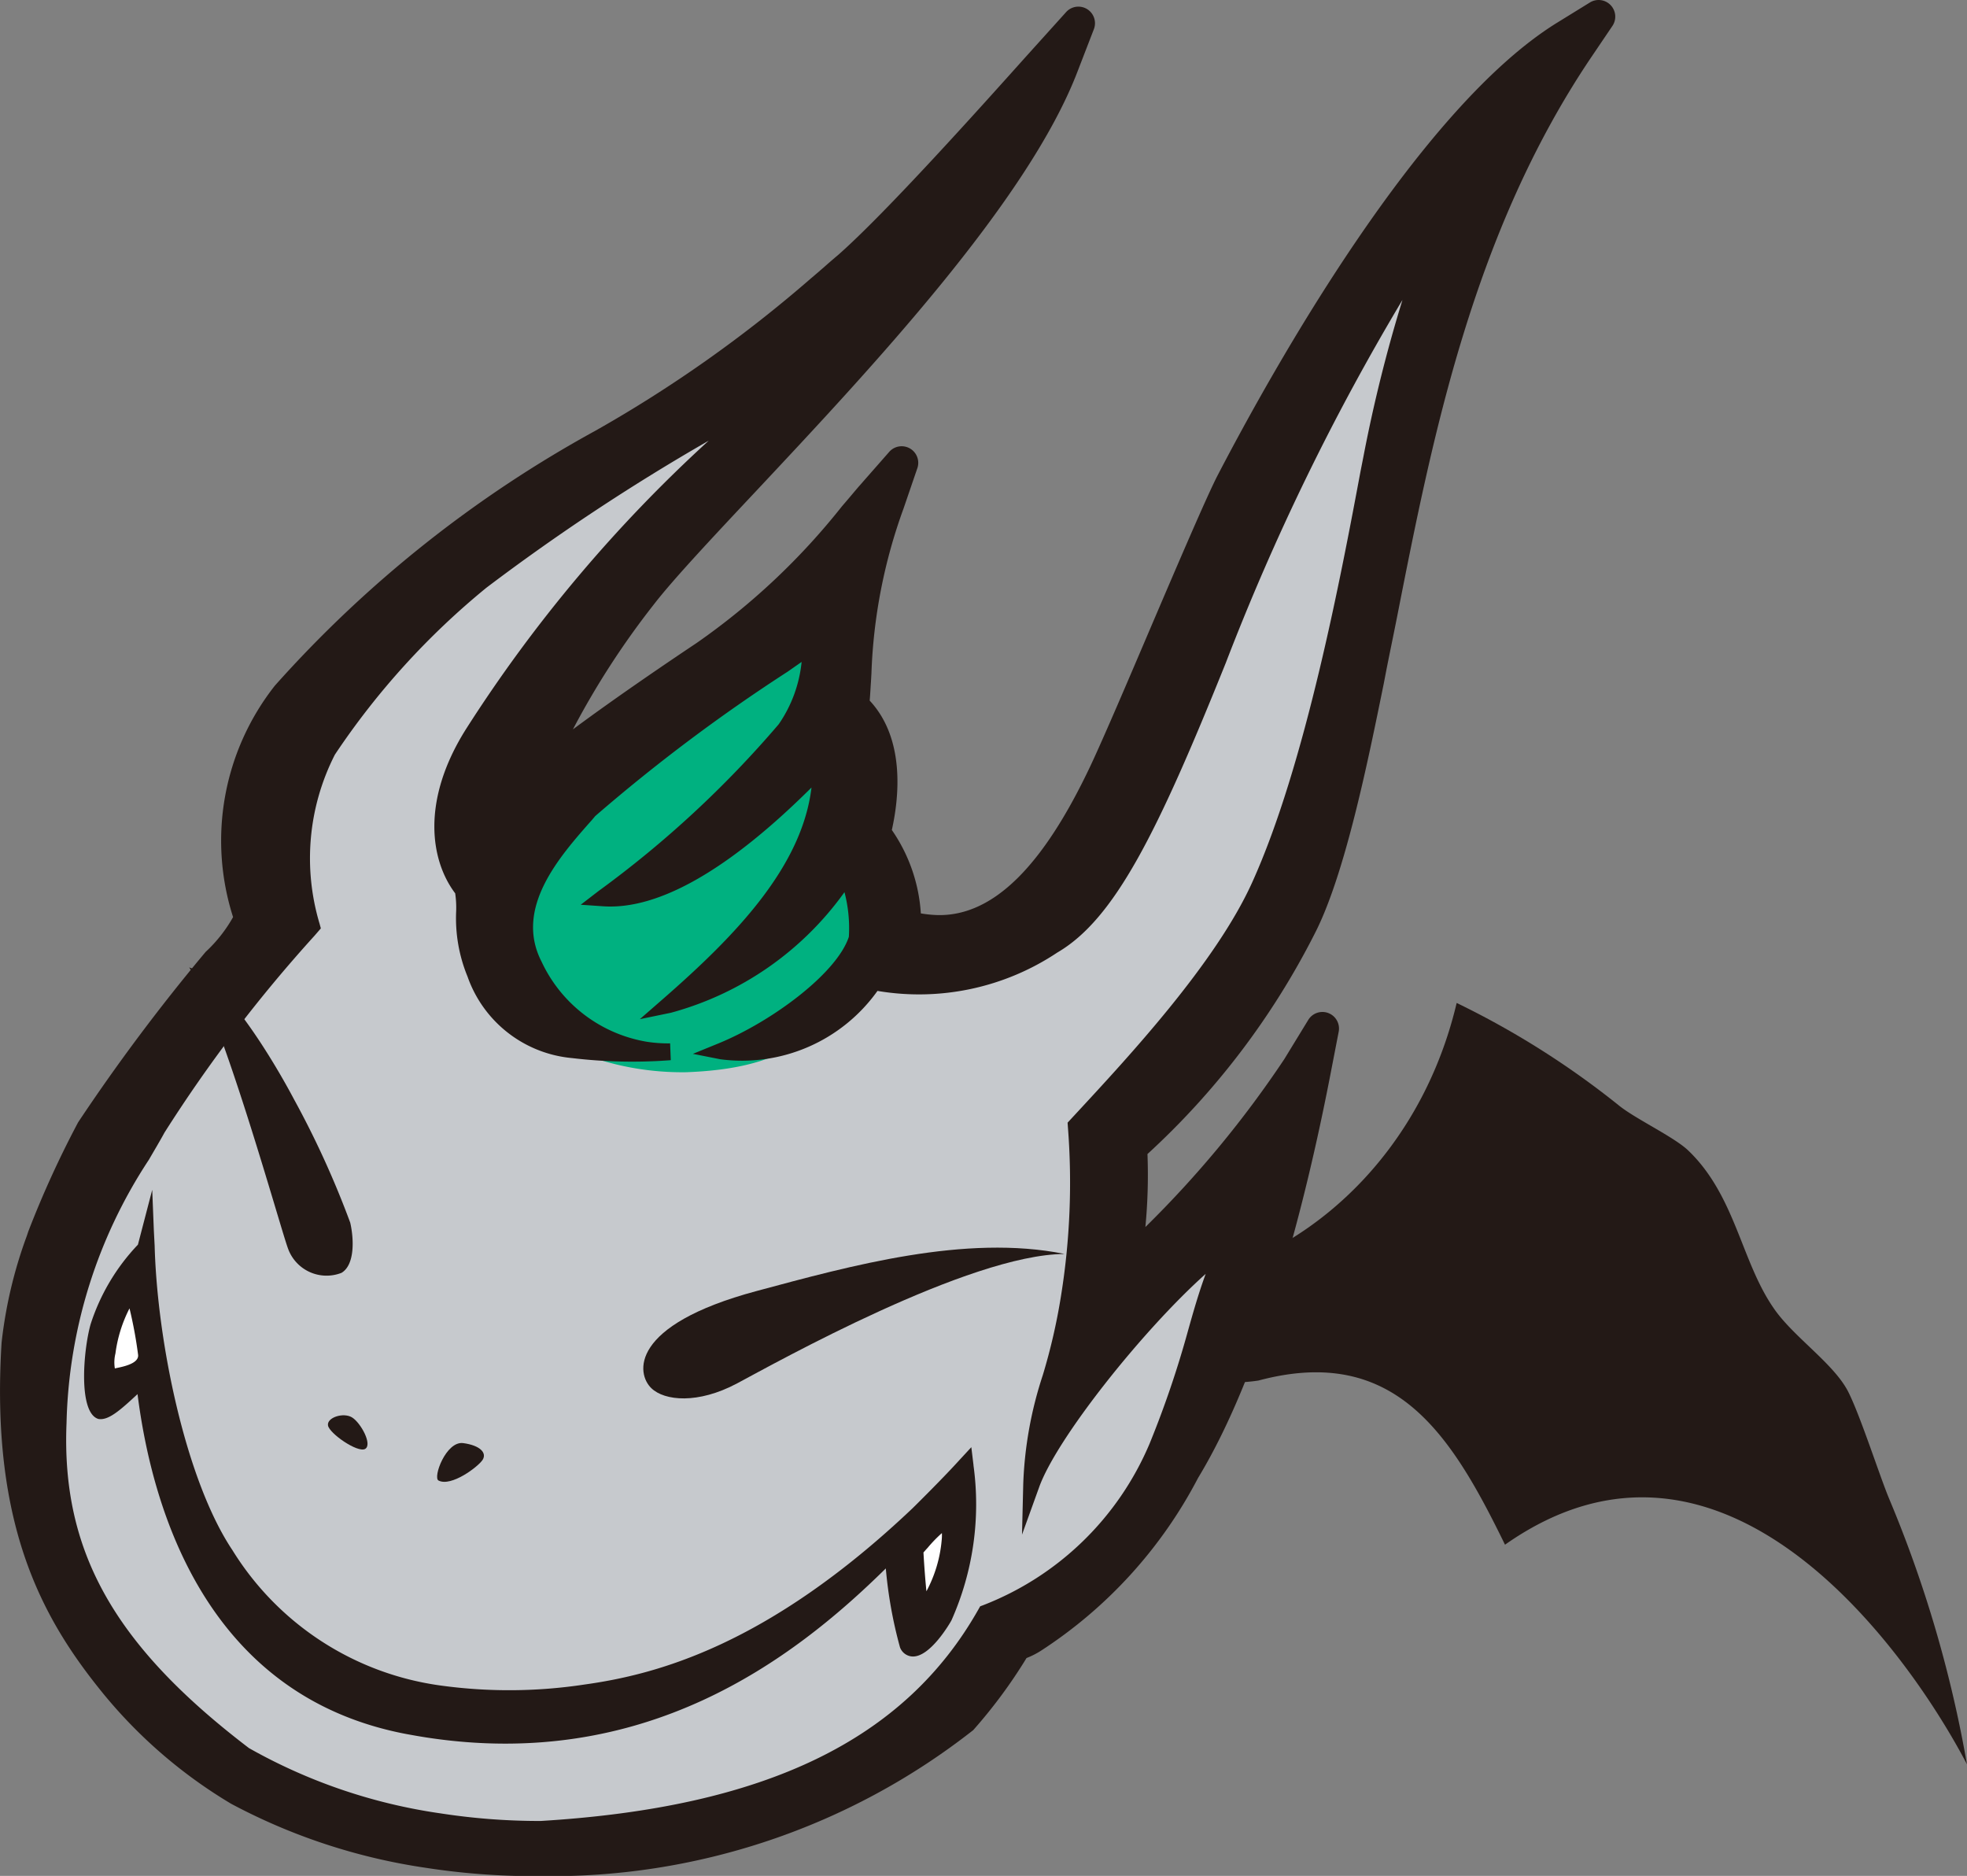 <svg xmlns="http://www.w3.org/2000/svg" xmlns:xlink="http://www.w3.org/1999/xlink" width="59.296" height="56.542" viewBox="0 0 59.296 56.542">
  <rect x="0" y="0" width="59.296" height="56.542" fill="#808080" stroke="none"/>
  <defs>
    <clipPath id="clip-path">
      <rect id="長方形_3514" data-name="長方形 3514" width="59.296" height="56.542" fill="none"/>
    </clipPath>
  </defs>
  <g id="グループ_3958" data-name="グループ 3958" transform="translate(0 0)">
    <g id="グループ_3948" data-name="グループ 3948" transform="translate(0 0)" clip-path="url(#clip-path)">
      <path id="パス_6000" data-name="パス 6000" d="M20.46,26.366c4.071.156,8.619-3.023,9.912-8.485a25.748,25.748,0,0,1,4.872,3.075c.48.4,1.662.952,2.1,1.364,1.43,1.361,1.6,3.342,2.583,4.759.577.85,1.784,1.648,2.232,2.49.362.691.964,2.571,1.246,3.246a37.109,37.109,0,0,1,2.35,8.014c-1.743-3.331-7.3-11.277-13.926-6.619-1.626-3.334-3.319-6.049-7.437-4.947A5.512,5.512,0,0,1,19.6,27.616Z" transform="translate(13.54 12.349)" fill="#231916"/>
      <path id="パス_6001" data-name="パス 6001" d="M15.5,55.163a20.841,20.841,0,0,1-2.866-.238,17.263,17.263,0,0,1-5.616-1.846,13.88,13.88,0,0,1-3.6-3.106C1.709,47.89.179,45.232.512,39.925a12.674,12.674,0,0,1,.713-3l.052-.144a28.685,28.685,0,0,1,1.444-3.163c.33-.592,2.132-3.021,3.185-4.331l.3-.365c.1-.118.174-.211.225-.262a4.612,4.612,0,0,0,1.077-1.471l.046-.1-.042-.108a6.756,6.756,0,0,1,1.08-6.428A35.308,35.308,0,0,1,18,13.087a40.212,40.212,0,0,0,6.641-4.693l.4-.342c.132-.12.262-.23.35-.3,1.564-1.376,4.426-4.573,5.8-6.108l.169-.188c-1.517,3.746-6.1,8.634-9.461,12.218-1.381,1.473-2.531,2.695-3.145,3.493a17.364,17.364,0,0,0-3.214,5.672l-.215.867L16,23.12c1.246-1.074,3.985-2.927,5.1-3.675a21.328,21.328,0,0,0,4.558-4.281c.154-.174.3-.355.451-.531a16.606,16.606,0,0,0-.955,5.014l-.017.25c-.014.267-.029.526-.057.784l-.012.145.107.095c1.1.977.751,2.822.553,3.569l-.044.166.127.117a3.986,3.986,0,0,1,.833,2.549l-.014.232.223.061c.171.044.336.081.5.107a4.531,4.531,0,0,0,.588.052c1.988.03,3.726-1.588,5.31-4.945.4-.855,1.17-2.651,1.87-4.294.759-1.775,1.62-3.789,1.941-4.416C38.71,10.966,42.92,3.421,46.89.853c-3.574,5.381-4.791,11.54-5.867,16.979-.122.609-.221,1.109-.325,1.606l-.081.418c-.463,2.282-1.145,5.664-2.01,7.334-.827,1.589-2.942,5-5.028,6.533l-.127.095.014.157a17.542,17.542,0,0,1-.216,3.755l-.134.852.615-.605A39.178,39.178,0,0,0,38.96,31.9C38.24,35.54,37,40.445,35.119,43.543a13.061,13.061,0,0,1-4.539,4.982,1,1,0,0,1-.223.11,1.335,1.335,0,0,0-.249.12l-.071.042L30,48.871a13.145,13.145,0,0,1-1.581,2.164,19.843,19.843,0,0,1-12.5,4.132Z" transform="translate(0.322 0.589)" fill="#c6c9cd"/>
      <path id="パス_6002" data-name="パス 6002" d="M14.639,24.813a8.474,8.474,0,0,1-4.5-1.19,4.129,4.129,0,0,1-.669-5.2c1.3-1.746,7.716-6.524,8.923-7.557a5.563,5.563,0,0,1,.228,3.292,3.692,3.692,0,0,1,.517,3.784c.977,1.16,1.7,2.565.627,3.9s-1.457,2.825-5.128,2.97" transform="translate(6.091 7.504)" fill="#00b180"/>
      <path id="パス_6003" data-name="パス 6003" d="M2.911,22.63a3.951,3.951,0,0,0-1.033,3.32,11.823,11.823,0,0,1,1.16-.242c.227.036.328-1.809-.127-3.079" transform="translate(1.283 15.629)" fill="#fff"/>
      <path id="パス_6004" data-name="パス 6004" d="M16.008,27.883l.742,2.529a7.225,7.225,0,0,0,1.217-3.767Z" transform="translate(11.056 18.402)" fill="#fff"/>
      <path id="パス_6005" data-name="パス 6005" d="M7.838,26.859c-.181-.086.225-1.2.744-1.129s.717.3.582.507-.943.817-1.325.622" transform="translate(5.383 17.767)" fill="#231916"/>
      <path id="パス_6006" data-name="パス 6006" d="M6.966,26.247c-.23.118-1.072-.467-1.116-.707s.465-.407.727-.243.622.822.389.95" transform="translate(4.038 17.427)" fill="#231916"/>
      <path id="パス_6007" data-name="パス 6007" d="M24.163,22.432c-2.979-.6-6.436.355-9.278,1.119-3.853,1.033-3.625,2.5-3.17,2.93.394.38,1.4.485,2.585-.147s6.993-3.883,9.863-3.9" transform="translate(7.922 15.362)" fill="#231916"/>
      <path id="パス_6008" data-name="パス 6008" d="M7.962,26.454a1.235,1.235,0,0,1-1.608-.729c-.223-.587-2.032-7.145-2.981-8.477,1,.3,2.45,2.634,3.155,3.965a27.824,27.824,0,0,1,1.7,3.728c.115.5.139,1.276-.265,1.513" transform="translate(2.33 11.912)" fill="#231916"/>
      <path id="パス_6009" data-name="パス 6009" d="M28.309,29.513l-.066-.543-.37.4c-.308.34-.82.866-1.4,1.439-4.374,4.149-7.743,5.016-9.894,5.315a15.139,15.139,0,0,1-4.33.03A8.773,8.773,0,0,1,5.97,32.076C4.552,29.958,3.7,25.767,3.624,22.9L3.6,22.441l-.049-1.229-.431,1.653a6.246,6.246,0,0,0-1.427,2.4c-.22.781-.379,2.67.235,2.854.3.051.646-.252,1.18-.749.45,3.549,2.117,9.107,8.1,10.245.2.036.392.071.58.1,6.6,1.025,11.047-2.3,13.877-5.091A13.271,13.271,0,0,0,26.092,35a.423.423,0,0,0,.331.274c.565.088,1.214-1.068,1.221-1.085a8.6,8.6,0,0,0,.664-4.673M2.425,26.6a1.124,1.124,0,0,1,.017-.455,4.144,4.144,0,0,1,.424-1.359,12.932,12.932,0,0,1,.259,1.4c.037.323-.707.392-.7.414M26.89,33.315c-.036-.347-.069-.8-.09-1.172.039-.042.076-.088.125-.139a4.029,4.029,0,0,1,.431-.445,1.492,1.492,0,0,1-.007.218,4,4,0,0,1-.46,1.537" transform="translate(1.038 14.65)" fill="#231916"/>
      <path id="パス_6010" data-name="パス 6010" d="M48.552.154a.5.5,0,0,0-.624-.079l-.989.61C42.763,3.266,38.384,11.1,36.694,14.35c-.326.639-1.16,2.585-1.965,4.467-.695,1.631-1.456,3.415-1.856,4.265-1.44,3.05-2.938,4.521-4.588,4.5a3.618,3.618,0,0,1-.482-.044l-.044-.007a4.957,4.957,0,0,0-.874-2.514c.213-.954.416-2.737-.668-3.9.017-.189.025-.38.039-.577l.014-.249a16.092,16.092,0,0,1,.967-4.962l.411-1.2a.5.5,0,0,0-.85-.5l-.925,1.053c-.154.181-.313.372-.489.575a20.583,20.583,0,0,1-4.389,4.127c-.795.531-2.4,1.616-3.724,2.6A24.588,24.588,0,0,1,19.7,18.232c.585-.759,1.724-1.973,3.094-3.432,3.456-3.687,8.193-8.736,9.689-12.646L32.971.891a.5.5,0,0,0-.842-.516L30.923,1.712c-1.366,1.525-4.211,4.7-5.657,5.973l-.091.076c-.088.076-.211.181-.328.286-.144.123-.292.254-.391.335a39.542,39.542,0,0,1-6.506,4.6,36.271,36.271,0,0,0-9.664,7.684,7.551,7.551,0,0,0-1.26,6.976A4.276,4.276,0,0,1,6.2,28.69a58.385,58.385,0,0,0-3.845,5.138,30.037,30.037,0,0,0-1.5,3.285l-.046.137a13.574,13.574,0,0,0-.761,3.216c-.347,5.577,1.275,8.389,3.079,10.6a14.728,14.728,0,0,0,3.838,3.3,17.97,17.97,0,0,0,5.873,1.932,21.322,21.322,0,0,0,2.979.249l.416,0a20.6,20.6,0,0,0,13.106-4.4,15.2,15.2,0,0,0,1.606-2.172,2.474,2.474,0,0,0,.419-.21,13.816,13.816,0,0,0,4.751-5.216c1.971-3.248,3.251-8.364,3.975-12.081l.264-1.363a.5.5,0,0,0-.92-.357l-.72,1.178a31.83,31.83,0,0,1-4.186,5.058,16.4,16.4,0,0,0,.063-2.2,23.261,23.261,0,0,0,5.038-6.636c.913-1.765,1.609-5.205,2.085-7.544l.079-.411c.1-.507.208-1.021.325-1.613C43.184,13.162,44.4,7.031,47.95,1.753l.656-.97a.5.5,0,0,0-.054-.629M41.1,13.768l-.085.431c-.58,3.1-1.664,8.861-3.266,12.394-1.1,2.44-3.755,5.29-5.339,7l-.227.245.008.117a21.481,21.481,0,0,1-.211,5.133,17.915,17.915,0,0,1-.546,2.365,11.759,11.759,0,0,0-.588,3.278l-.037,1.525.517-1.432c.526-1.466,3.119-4.729,5.02-6.428-.206.561-.365,1.114-.536,1.724a30.042,30.042,0,0,1-1.153,3.388,8.961,8.961,0,0,1-5.023,4.876l-.086.032L29.5,48.5c-2.225,3.946-6.424,5.978-13.2,6.386a19.521,19.521,0,0,1-3.013-.228A16.488,16.488,0,0,1,7.506,52.69c-4.068-3.1-5.662-5.939-5.5-9.806a15.02,15.02,0,0,1,2.484-7.931c.161-.279.325-.551.47-.818a43.607,43.607,0,0,1,4.519-5.929l.193-.223-.037-.137a6.875,6.875,0,0,1,.46-5.1,22.89,22.89,0,0,1,4.57-5.033,63.632,63.632,0,0,1,6.7-4.431,43.26,43.26,0,0,0-7.315,8.69c-1.368,2.167-1.072,3.97-.328,4.954a3,3,0,0,1,.029.541,4.617,4.617,0,0,0,.343,1.968,3.694,3.694,0,0,0,3.153,2.457,15.319,15.319,0,0,0,2.974.063l-.02-.507A4.131,4.131,0,0,1,19.5,31.4a4.282,4.282,0,0,1-3.175-2.416c-.828-1.613.533-3.158,1.528-4.279l.091-.108a52.06,52.06,0,0,1,5.8-4.352l.421-.294a4.006,4.006,0,0,1-.69,1.878,31.63,31.63,0,0,1-5.435,5.03l-.534.411.671.046c1.659.117,3.779-1.085,6.286-3.579-.286,2.389-2.287,4.46-4.451,6.35l-.724.632.935-.193a9.483,9.483,0,0,0,5.234-3.635,4.262,4.262,0,0,1,.132,1.346c-.362,1.1-2.314,2.548-3.922,3.209l-.779.318.83.164a5.016,5.016,0,0,0,4.734-2.061,7.516,7.516,0,0,0,5.419-1.155c1.738-1.013,3.023-3.621,5.079-8.727A70.921,70.921,0,0,1,42.278,9.04,44.337,44.337,0,0,0,41.1,13.768" transform="translate(0 0)" fill="#231916"/>
    </g>
  </g>
</svg>

